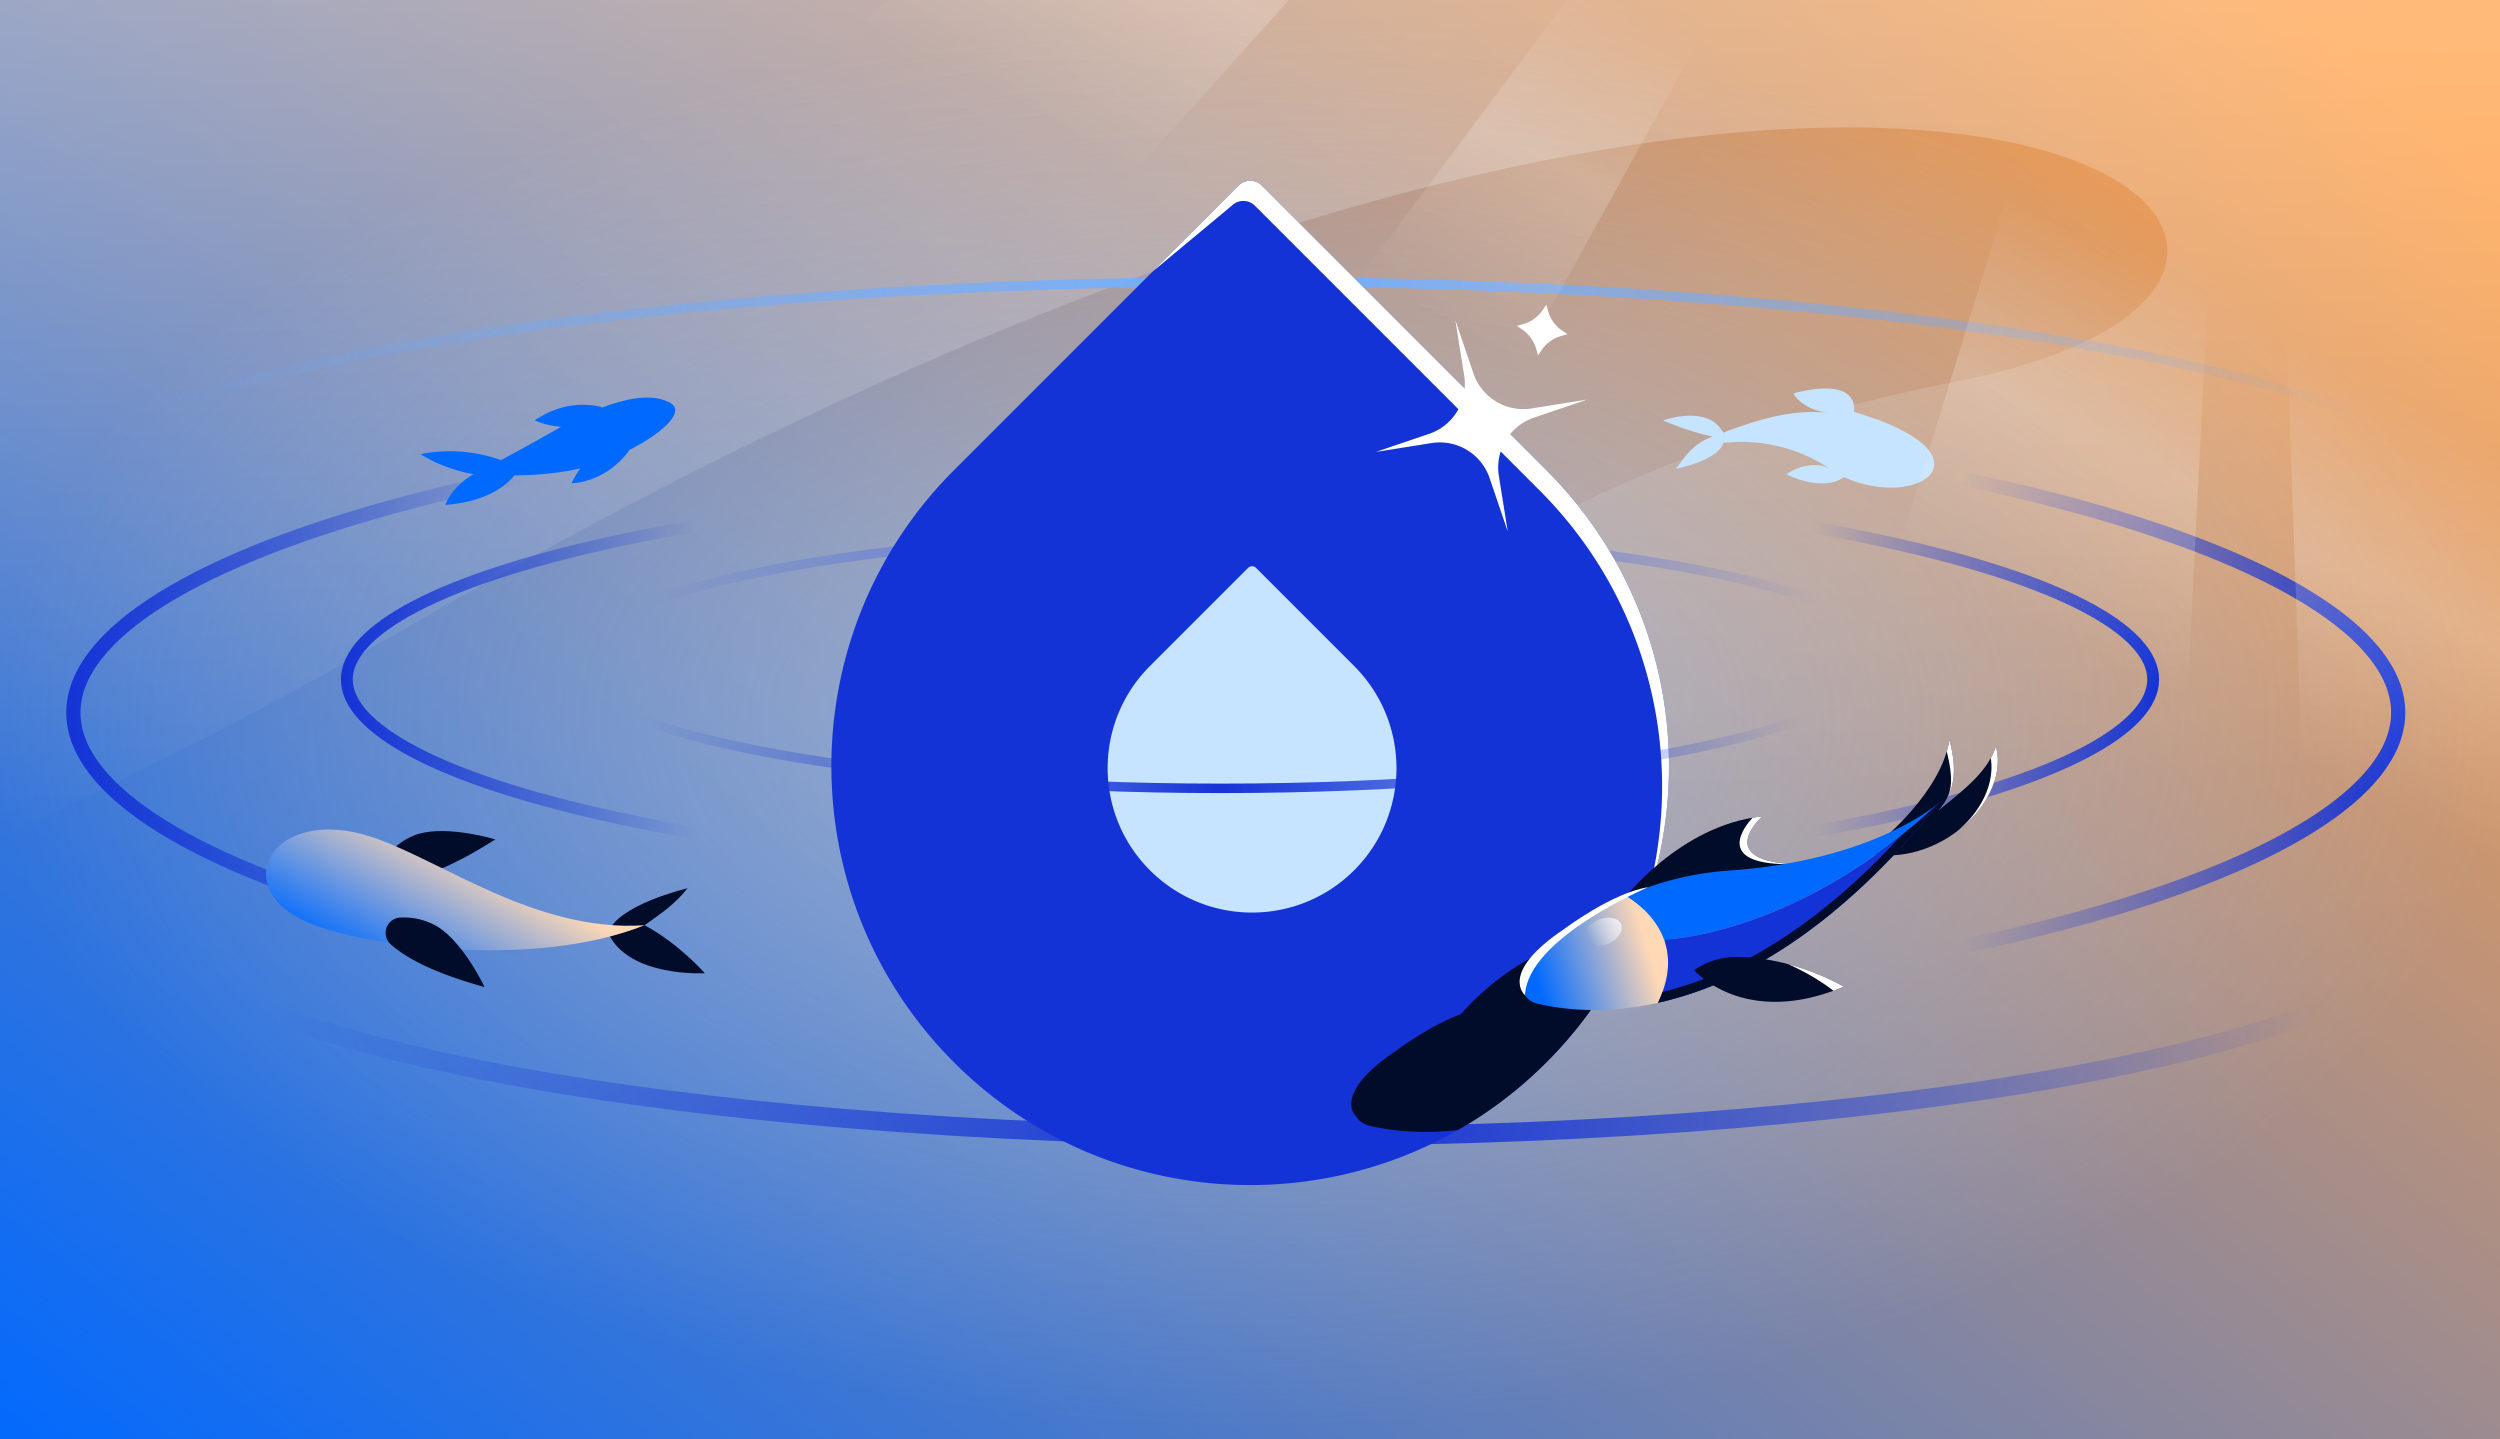 <?xml version="1.0" encoding="utf-8"?>
<svg xmlns="http://www.w3.org/2000/svg" fill="none" height="608" width="1056">
  <g clip-path="url(#a)">
    <path d="M0 0h1056v608H0z" fill="url(#b)"/>
    <path d="M829.198 160.501c235.682-47.099-21-263.5-651 101s-948 160.999-916-290.501H1214.2v811c-27-320.999 45.5-678.599-226.502-320.999-340 447-799-172.5-158.5-300.5" fill="url(#c)" opacity=".3"/>
    <path d="M1056 223c0-57.438-236.394-104-528-104S0 165.562 0 223" stroke="url(#d)" stroke-width="4"/>
    <path d="M799 279c0-29.823-124.241-54-277.5-54S244 249.177 244 279" stroke="url(#e)" stroke-width="4"/>
    <ellipse cx="528.5" cy="304.5" fill="url(#f)" opacity=".5" rx="584.5" ry="328.5"/>
    <path d="M402.987 448.761c-69.084-69.083-69.084-181.09 0-250.174L523.169 78.405a6.94 6.94 0 0 1 9.811 0l120.181 120.182c69.084 69.084 69.084 181.091 0 250.174-69.083 69.084-181.09 69.084-250.174 0" fill="#1433D6"/>
    <path d="M485.734 367.6c-23.822-23.822-23.822-62.445 0-86.267l41.442-41.442a2.39 2.39 0 0 1 3.383 0L572 281.333c23.822 23.822 23.822 62.445 0 86.267s-62.444 23.822-86.266 0" fill="#C6E3FF"/>
    <path d="m486.871 114.704 33.398-27.799a6.937 6.937 0 0 1 9.811 0l120.181 120.182c48.188 48.188 62.763 117.259 43.727 178.08 23.23-62.797 9.621-136.132-40.826-186.58L532.98 78.405a6.937 6.937 0 0 0-9.811 0z" fill="#fff"/>
    <path d="M1013 301c0 16.309-12.61 32.628-37.406 48.055-24.635 15.327-60.483 29.24-105.047 40.968C781.465 413.465 658.233 428 522 428s-259.465-14.535-348.547-37.977c-44.564-11.728-80.412-25.641-105.047-40.968C43.61 333.628 31 317.309 31 301s12.61-32.628 37.406-48.055c24.635-15.327 60.483-29.24 105.047-40.968C262.535 188.535 385.767 174 522 174s259.465 14.535 348.547 37.977c44.564 11.728 80.412 25.641 105.047 40.968C1000.39 268.372 1013 284.691 1013 301Z" stroke="url(#g)" stroke-width="6"/>
    <path d="M909.5 287c0 5.05-2.3 10.201-7.137 15.433-4.849 5.246-12.122 10.426-21.699 15.438-19.149 10.021-47.022 19.122-81.675 26.792C729.723 359.995 633.913 369.5 528 369.5s-201.723-9.505-270.989-24.837c-34.653-7.67-62.526-16.771-81.675-26.792-9.577-5.012-16.85-10.192-21.699-15.438C148.8 297.201 146.5 292.05 146.5 287s2.3-10.201 7.137-15.433c4.849-5.246 12.122-10.426 21.699-15.438 19.149-10.021 47.022-19.122 81.675-26.792C326.277 214.005 422.087 204.5 528 204.5s201.723 9.505 270.989 24.837c34.653 7.67 62.526 16.771 81.675 26.792 9.577 5.012 16.85 10.192 21.699 15.438C907.2 276.799 909.5 281.95 909.5 287Z" stroke="url(#h)" stroke-width="5"/>
    <path d="M793 278c0 30.376-124.241 55-277.5 55S238 308.376 238 278" stroke="url(#i)" stroke-width="4"/>
    <path d="M1030 384c0 53.019-216.918 96-484.5 96S61 437.019 61 384" stroke="url(#j)" stroke-width="8"/>
    <path clip-rule="evenodd" d="M679.198 415.704c-23.53-3.91-5.991-19.444-5.991-19.444-27.601 2.823-48.591 23.576-56.169 32.141-13.396 4.915-27.288 15.421-27.288 15.421-28.031 18.809-16.683 28.067-16.683 28.067v-.006a8.46 8.46 0 0 0 5.063 3.545c8.297 1.99 21.271 3.801 37.683 1.906a176 176 0 0 0 16.577-10.758 178 178 0 0 0 20.771-17.815 177.3 177.3 0 0 0 26.037-33.057m-46.808 50.872c1.011-3.96 1.284-7.599 1.006-10.929.283 3.331.015 6.97-1.006 10.929m-.237-17.211-.005-.027-.059-.173-.043-.129zm-.334-.984h.005q.088.255.172.508-.086-.255-.177-.508" fill="#000C2A" fill-rule="evenodd"/>
    <path d="M685.102 380.595s24.376-32.217 59.29-35.74c0 0-20.442 18.054 12.33 20.156 0 0-66.667 18.93-71.62 15.584" fill="#000C2A"/>
    <path d="M740.291 345.405c-3.001 3.222-16.494 19.38 14.619 19.647 0 0-37.46 10.682-59.515 15.053 19.993-3.357 61.327-15.094 61.327-15.094-32.772-2.102-12.33-20.156-12.33-20.156q-2.076.21-4.101.55" fill="#fff"/>
    <path d="M823.438 312.459c-3.351 21.61-27.382 42.225-35.389 47.95 31.527 6.6 61.088-22.723 55.016-45.133-3.707 11.54-15.257 19.545-24.317 27.092 6.178-6.836 8.565-15.238 4.69-29.909" fill="#000C2A"/>
    <path d="M822.306 317.449a38 38 0 0 0 1.132-4.99c3.262 12.352 2.086 20.259-2.054 26.531 3.395-5.255 3.547-10.866.922-21.541m-13.879 23.844a114 114 0 0 1-4.489 5.01 100 100 0 0 0 4.489-5.01m18.025 10.029c12.554-9.383 19.943-23.755 16.613-36.047a28 28 0 0 1-2.154 4.949c1.707 10.971-4.262 22.813-14.459 31.098m2.901-17.718c-2.234 1.958-4.544 3.827-6.793 5.648-1.299 1.052-2.579 2.088-3.812 3.116a291 291 0 0 1 4.031-3.28c2.282-1.834 4.501-3.618 6.574-5.484" fill="#fff"/>
    <path d="M687.026 378.405a120.3 120.3 0 0 0-21.994 12.691c-7.951 5.805-15.429 12.44-20.653 19.592a8.44 8.44 0 0 0-1.12 7.892 8.46 8.46 0 0 0 5.948 5.313c10.448 2.521 28.317 4.768 51.14-.312 11.829-24.743-3.788-39.125-13.321-45.176" fill="url(#k)"/>
    <path d="M819.502 338.712s-26.952 24.729-89.188 29.018a128 128 0 0 0-43.291 10.714c5.366 3.399 12.653 9.442 15.897 18.477.003-.04 56.182-1.336 116.582-58.209" fill="#0069FF"/>
    <path d="M802.78 353.21c-51.81 41.149-96.685 43.551-99.702 43.663.072.361.134.721.197 1.082 1.827 5.804 2.015 12.784-1.01 21.029a51 51 0 0 1-1.917 4.597c32.159-7.158 74.163-28.862 119.156-84.869a265 265 0 0 1-16.724 14.498" fill="#1433D6"/>
    <path d="M702.265 418.984a51 51 0 0 1-1.917 4.597c32.159-7.158 74.163-28.862 119.156-84.869a265 265 0 0 1-16.724 14.498c-37.687 41.083-72.61 58.932-100.515 65.774" fill="#000C2A"/>
    <path d="M715.563 409.754s20.94 24.743 63.262 7.035c0 0-21.389-12.9-46.168-12.538a30.8 30.8 0 0 0-17.077 5.545z" fill="#000C2A"/>
    <path d="M774.448 418.499a97 97 0 0 0 4.376-1.711s-9.693-5.845-23.588-9.556c10.448 4.578 17.662 10.046 19.212 11.267" fill="#fff"/>
    <g filter="url(#l)">
      <path d="M644.148 420.347s-11.335-9.273 16.721-28.044c0 0 20.187-15.223 35.357-17.55-.03-.003-50.915 21.41-52.078 45.594" fill="#fff"/>
    </g>
    <path d="M679.364 398.62c4.168-1.807 6.57-5.517 5.367-8.286s-5.557-3.548-9.724-1.741c-4.168 1.807-6.571 5.517-5.367 8.286s5.557 3.548 9.724 1.741" fill="url(#m)"/>
    <path d="M157.943 369.817s10.567 10.7 51.257-15.245c0 0-19.8-6.082-32.507-2.3s-18.75 17.545-18.75 17.545m98.941 24.29c3.707-11.891 33.518-18.919 33.518-18.919-5.327 6.843-11.089 10.544-18.115 15.625 14.616 7.888 25.429 20.274 25.429 20.274s-32.157 1.912-40.832-16.98" fill="#000C2A"/>
    <path d="M130.278 389.745c23.792 10.13 95.598 19.694 142.011 1.062-45.885 3.192-85.977-27.566-115.16-37.225-42.1-14.009-61.623 21.557-26.851 36.163" fill="url(#n)"/>
    <path d="M164.972 398.788c5.785 5.283 17.223 11.953 39.687 18.133 0 0-8.745-18.752-20.079-25.644a28.27 28.27 0 0 0-15.329-3.72 6.482 6.482 0 0 0-6.188 7.955 6.47 6.47 0 0 0 1.909 3.276" fill="#000C2A"/>
    <path d="M727.841 182.768c1.212.931-.691-1.358 0 0 13.654-5.171 28.823-10.122 44.379-8.388-7.38-.823-12.632-4.448-14.686-8.255 28.988-7.425 25.56 7.826 25.56 7.826 60.454 17.816 28.098 42.13-4.208 27.603-9.208 6.584-24.362-1.194-24.362-1.194 3.843-2.869 11.555-5.523 17.81-2.713-14.438-9.645-31.466-12.215-44.362-10.524-2.354 7.477-20.041 10.912-20.041 10.912 3.393-4.604 6.741-10.422 15.486-13.639-10.152-1.982-20.932-6.787-20.932-6.787s19.146-7.045 25.356 5.159" fill="#C6E3FF"/>
    <path d="M217.33 200.794c-4.195 5.016-12.586 11.186-29.196 12.49 0 0 2.062-7.216 11.881-12.977-13.999-2.566-22.336-8.49-22.336-8.49 14.051-2.706 25.803-.392 33.961 2.533l2.829-1.535c5.262-2.853 11.853-6.427 18.808-10.411a212 212 0 0 1 3.794-2.123c-6.806-.498-11.167-2.72-11.167-2.72 10.67-7.323 20.743-7.222 27.28-5.861.415.073.814.227 1.173.449 11.876-4.523 21.841-5.69 28.584-2.076 6.974 3.737-3.206 12.958-17.204 20.044-.104.29-.256.561-.451.803-10.17 13.211-23.849 13.213-23.849 13.213a38.4 38.4 0 0 1 3.691-6.295q-.753.177-1.497.335c-9.356 1.983-18.835 2.6-26.301 2.621" fill="#0069FF"/>
    <g filter="url(#o)">
      <path d="m622.377 157.712-3.825-11.265-3.825-11.265 1.877 11.744 1.876 11.744a22.2 22.2 0 0 1-2.91 15 22.22 22.22 0 0 1-11.9 9.587l-11.264 3.823-11.264 3.824 11.743-1.875 11.744-1.875a22.2 22.2 0 0 1 15 2.912 22.24 22.24 0 0 1 9.588 11.902l3.825 11.265 3.825 11.265-1.877-11.744-1.876-11.744a22.22 22.22 0 0 1 2.909-15.001 22.23 22.23 0 0 1 11.901-9.586l11.264-3.823 11.264-3.824-11.743 1.875-11.744 1.874a22.2 22.2 0 0 1-15-2.911 22.24 22.24 0 0 1-9.588-11.902" fill="#fff"/>
    </g>
    <g filter="url(#p)">
      <path d="m651.665 130.922.753-1.107.753-1.106.365 1.324.365 1.325a15.2 15.2 0 0 0 2.241 4.662 14.6 14.6 0 0 0 3.701 3.614l1.137.765 1.137.766-1.293.362-1.293.363a15.1 15.1 0 0 0-4.661 2.227 15.1 15.1 0 0 0-3.626 3.689l-.794 1.156-.794 1.156-.365-1.325-.365-1.324a15.2 15.2 0 0 0-2.241-4.663 14.9 14.9 0 0 0-3.701-3.613l-1.137-.766-1.138-.765 1.337-.382 1.338-.382a14.8 14.8 0 0 0 4.657-2.257 15.1 15.1 0 0 0 3.611-3.703z" fill="#fff"/>
    </g>
    <path d="M1260.15 760.478 973.307-58.197l-14.712-6.41 25.002 705.736z" fill="url(#q)"/>
    <path d="m908.22 604.716 34.177-673.53-42.116-18.351-187.385 607.932z" fill="url(#r)"/>
    <path d="M702.46-176.211 255.019 322.587 81 247.847 624.913-210z" fill="url(#s)"/>
    <path d="m492.163 424.588 308.532-557.996-29.674-12.929-389.726 522.231z" fill="url(#t)"/>
  </g>
  <defs>
    <linearGradient gradientUnits="userSpaceOnUse" id="b" x1="0" x2="673" y1="622.5" y2="-228.5">
      <stop stop-color="#0069FF"/>
      <stop offset="1" stop-color="#FFA14A"/>
    </linearGradient>
    <linearGradient gradientUnits="userSpaceOnUse" id="c" x1="820" x2="831" y1="-28.5" y2="333.5">
      <stop stop-color="#fff"/>
      <stop offset="1" stop-color="#fff" stop-opacity="0"/>
    </linearGradient>
    <linearGradient gradientUnits="userSpaceOnUse" id="g" x1="28" x2="1016" y1="301" y2="301">
      <stop stop-color="#1433D6"/>
      <stop offset=".195" stop-color="#1433D6" stop-opacity="0"/>
      <stop offset=".81" stop-color="#1433D6" stop-opacity="0"/>
      <stop offset="1" stop-color="#1433D6"/>
    </linearGradient>
    <linearGradient gradientUnits="userSpaceOnUse" id="h" x1="144" x2="912" y1="287" y2="287">
      <stop stop-color="#1433D6"/>
      <stop offset=".195" stop-color="#1433D6" stop-opacity="0"/>
      <stop offset=".81" stop-color="#1433D6" stop-opacity="0"/>
      <stop offset="1" stop-color="#1433D6"/>
    </linearGradient>
    <linearGradient gradientUnits="userSpaceOnUse" id="k" x1="696.029" x2="647.751" y1="400.237" y2="414.717">
      <stop stop-color="#FFD8B5"/>
      <stop offset=".978" stop-color="#0069FF"/>
    </linearGradient>
    <linearGradient gradientUnits="userSpaceOnUse" id="m" x1="687.454" x2="669.736" y1="386.61" y2="396.932">
      <stop stop-color="#F4F9FF"/>
      <stop offset=".913" stop-color="#F4F9FF" stop-opacity="0"/>
    </linearGradient>
    <linearGradient gradientUnits="userSpaceOnUse" id="n" x1="191" x2="158.763" y1="355.5" y2="413.447">
      <stop stop-color="#FFD8B5"/>
      <stop offset=".978" stop-color="#0069FF"/>
    </linearGradient>
    <linearGradient gradientUnits="userSpaceOnUse" id="q" x1="679.21" x2="608.126" y1="-3.668" y2="135.737">
      <stop stop-color="#fff" stop-opacity="0"/>
      <stop offset=".48" stop-color="#fff" stop-opacity=".2"/>
      <stop offset="1" stop-color="#fff" stop-opacity="0"/>
    </linearGradient>
    <linearGradient gradientUnits="userSpaceOnUse" id="r" x1="679.21" x2="608.126" y1="-3.668" y2="135.737">
      <stop stop-color="#fff" stop-opacity="0"/>
      <stop offset=".48" stop-color="#fff" stop-opacity=".2"/>
      <stop offset="1" stop-color="#fff" stop-opacity="0"/>
    </linearGradient>
    <linearGradient gradientUnits="userSpaceOnUse" id="s" x1="679.21" x2="608.126" y1="-3.668" y2="135.737">
      <stop stop-color="#fff" stop-opacity="0"/>
      <stop offset=".48" stop-color="#fff" stop-opacity=".2"/>
      <stop offset="1" stop-color="#fff" stop-opacity="0"/>
    </linearGradient>
    <linearGradient gradientUnits="userSpaceOnUse" id="t" x1="679.21" x2="608.126" y1="-3.668" y2="135.737">
      <stop stop-color="#fff" stop-opacity="0"/>
      <stop offset=".48" stop-color="#fff" stop-opacity=".2"/>
      <stop offset="1" stop-color="#fff" stop-opacity="0"/>
    </linearGradient>
    <radialGradient cx="0" cy="0" gradientTransform="rotate(179.933 263.95 85.654)scale(468.124 4806.47)" gradientUnits="userSpaceOnUse" id="d" r="1">
      <stop stop-color="#5FA3FF"/>
      <stop offset="1" stop-color="#5FA3FF" stop-opacity="0"/>
    </radialGradient>
    <radialGradient cx="0" cy="0" gradientTransform="rotate(179.934 260.677 126.15)scale(246.031 2495.67)" gradientUnits="userSpaceOnUse" id="e" r="1">
      <stop stop-color="#1433D6"/>
      <stop offset="1" stop-color="#1433D6" stop-opacity="0"/>
    </radialGradient>
    <radialGradient cx="0" cy="0" gradientTransform="matrix(0 298.5 -533.723 0 529 305)" gradientUnits="userSpaceOnUse" id="f" r="1">
      <stop stop-color="#C6E3FF"/>
      <stop offset="1" stop-color="#C6E3FF" stop-opacity="0"/>
    </radialGradient>
    <radialGradient cx="0" cy="0" gradientTransform="rotate(-179.933 257.84 152.6)scale(246.031 2541.89)" gradientUnits="userSpaceOnUse" id="i" r="1">
      <stop stop-color="#1433D6"/>
      <stop offset="1" stop-color="#1433D6" stop-opacity="0"/>
    </radialGradient>
    <radialGradient cx="0" cy="0" gradientTransform="rotate(-179.933 272.876 215.84)scale(429.557 4436.75)" gradientUnits="userSpaceOnUse" id="j" r="1">
      <stop stop-color="#1433D6"/>
      <stop offset="1" stop-color="#1433D6" stop-opacity="0"/>
    </radialGradient>
    <filter color-interpolation-filters="sRGB" filterUnits="userSpaceOnUse" height="63.389" id="l" width="72.136" x="632.987" y="365.856">
      <feFlood flood-opacity="0" result="BackgroundImageFix"/>
      <feColorMatrix in="SourceAlpha" result="hardAlpha" values="0 0 0 0 0 0 0 0 0 0 0 0 0 0 0 0 0 0 127 0"/>
      <feOffset/>
      <feGaussianBlur stdDeviation="4.449"/>
      <feColorMatrix values="0 0 0 0 1 0 0 0 0 1 0 0 0 0 1 0 0 0 1 0"/>
      <feBlend in2="BackgroundImageFix" result="effect1_dropShadow_2739_4939"/>
      <feBlend in="SourceGraphic" in2="effect1_dropShadow_2739_4939" result="shape"/>
    </filter>
    <filter color-interpolation-filters="sRGB" filterUnits="userSpaceOnUse" height="103.949" id="o" width="103.944" x="573.825" y="127.865">
      <feFlood flood-opacity="0" result="BackgroundImageFix"/>
      <feColorMatrix in="SourceAlpha" result="hardAlpha" values="0 0 0 0 0 0 0 0 0 0 0 0 0 0 0 0 0 0 127 0"/>
      <feOffset/>
      <feGaussianBlur stdDeviation="3.659"/>
      <feColorMatrix values="0 0 0 0 1 0 0 0 0 1 0 0 0 0 1 0 0 0 0.75 0"/>
      <feBlend in2="BackgroundImageFix" result="effect1_dropShadow_2739_4939"/>
      <feBlend in="SourceGraphic" in2="effect1_dropShadow_2739_4939" result="shape"/>
    </filter>
    <filter color-interpolation-filters="sRGB" filterUnits="userSpaceOnUse" height="36.044" id="p" width="36.043" x="633.392" y="121.391">
      <feFlood flood-opacity="0" result="BackgroundImageFix"/>
      <feColorMatrix in="SourceAlpha" result="hardAlpha" values="0 0 0 0 0 0 0 0 0 0 0 0 0 0 0 0 0 0 127 0"/>
      <feOffset/>
      <feGaussianBlur stdDeviation="3.659"/>
      <feColorMatrix values="0 0 0 0 1 0 0 0 0 1 0 0 0 0 1 0 0 0 0.75 0"/>
      <feBlend in2="BackgroundImageFix" result="effect1_dropShadow_2739_4939"/>
      <feBlend in="SourceGraphic" in2="effect1_dropShadow_2739_4939" result="shape"/>
    </filter>
    <clipPath id="a">
      <path d="M0 0h1056v608H0z" fill="#fff"/>
    </clipPath>
  </defs>
</svg>
